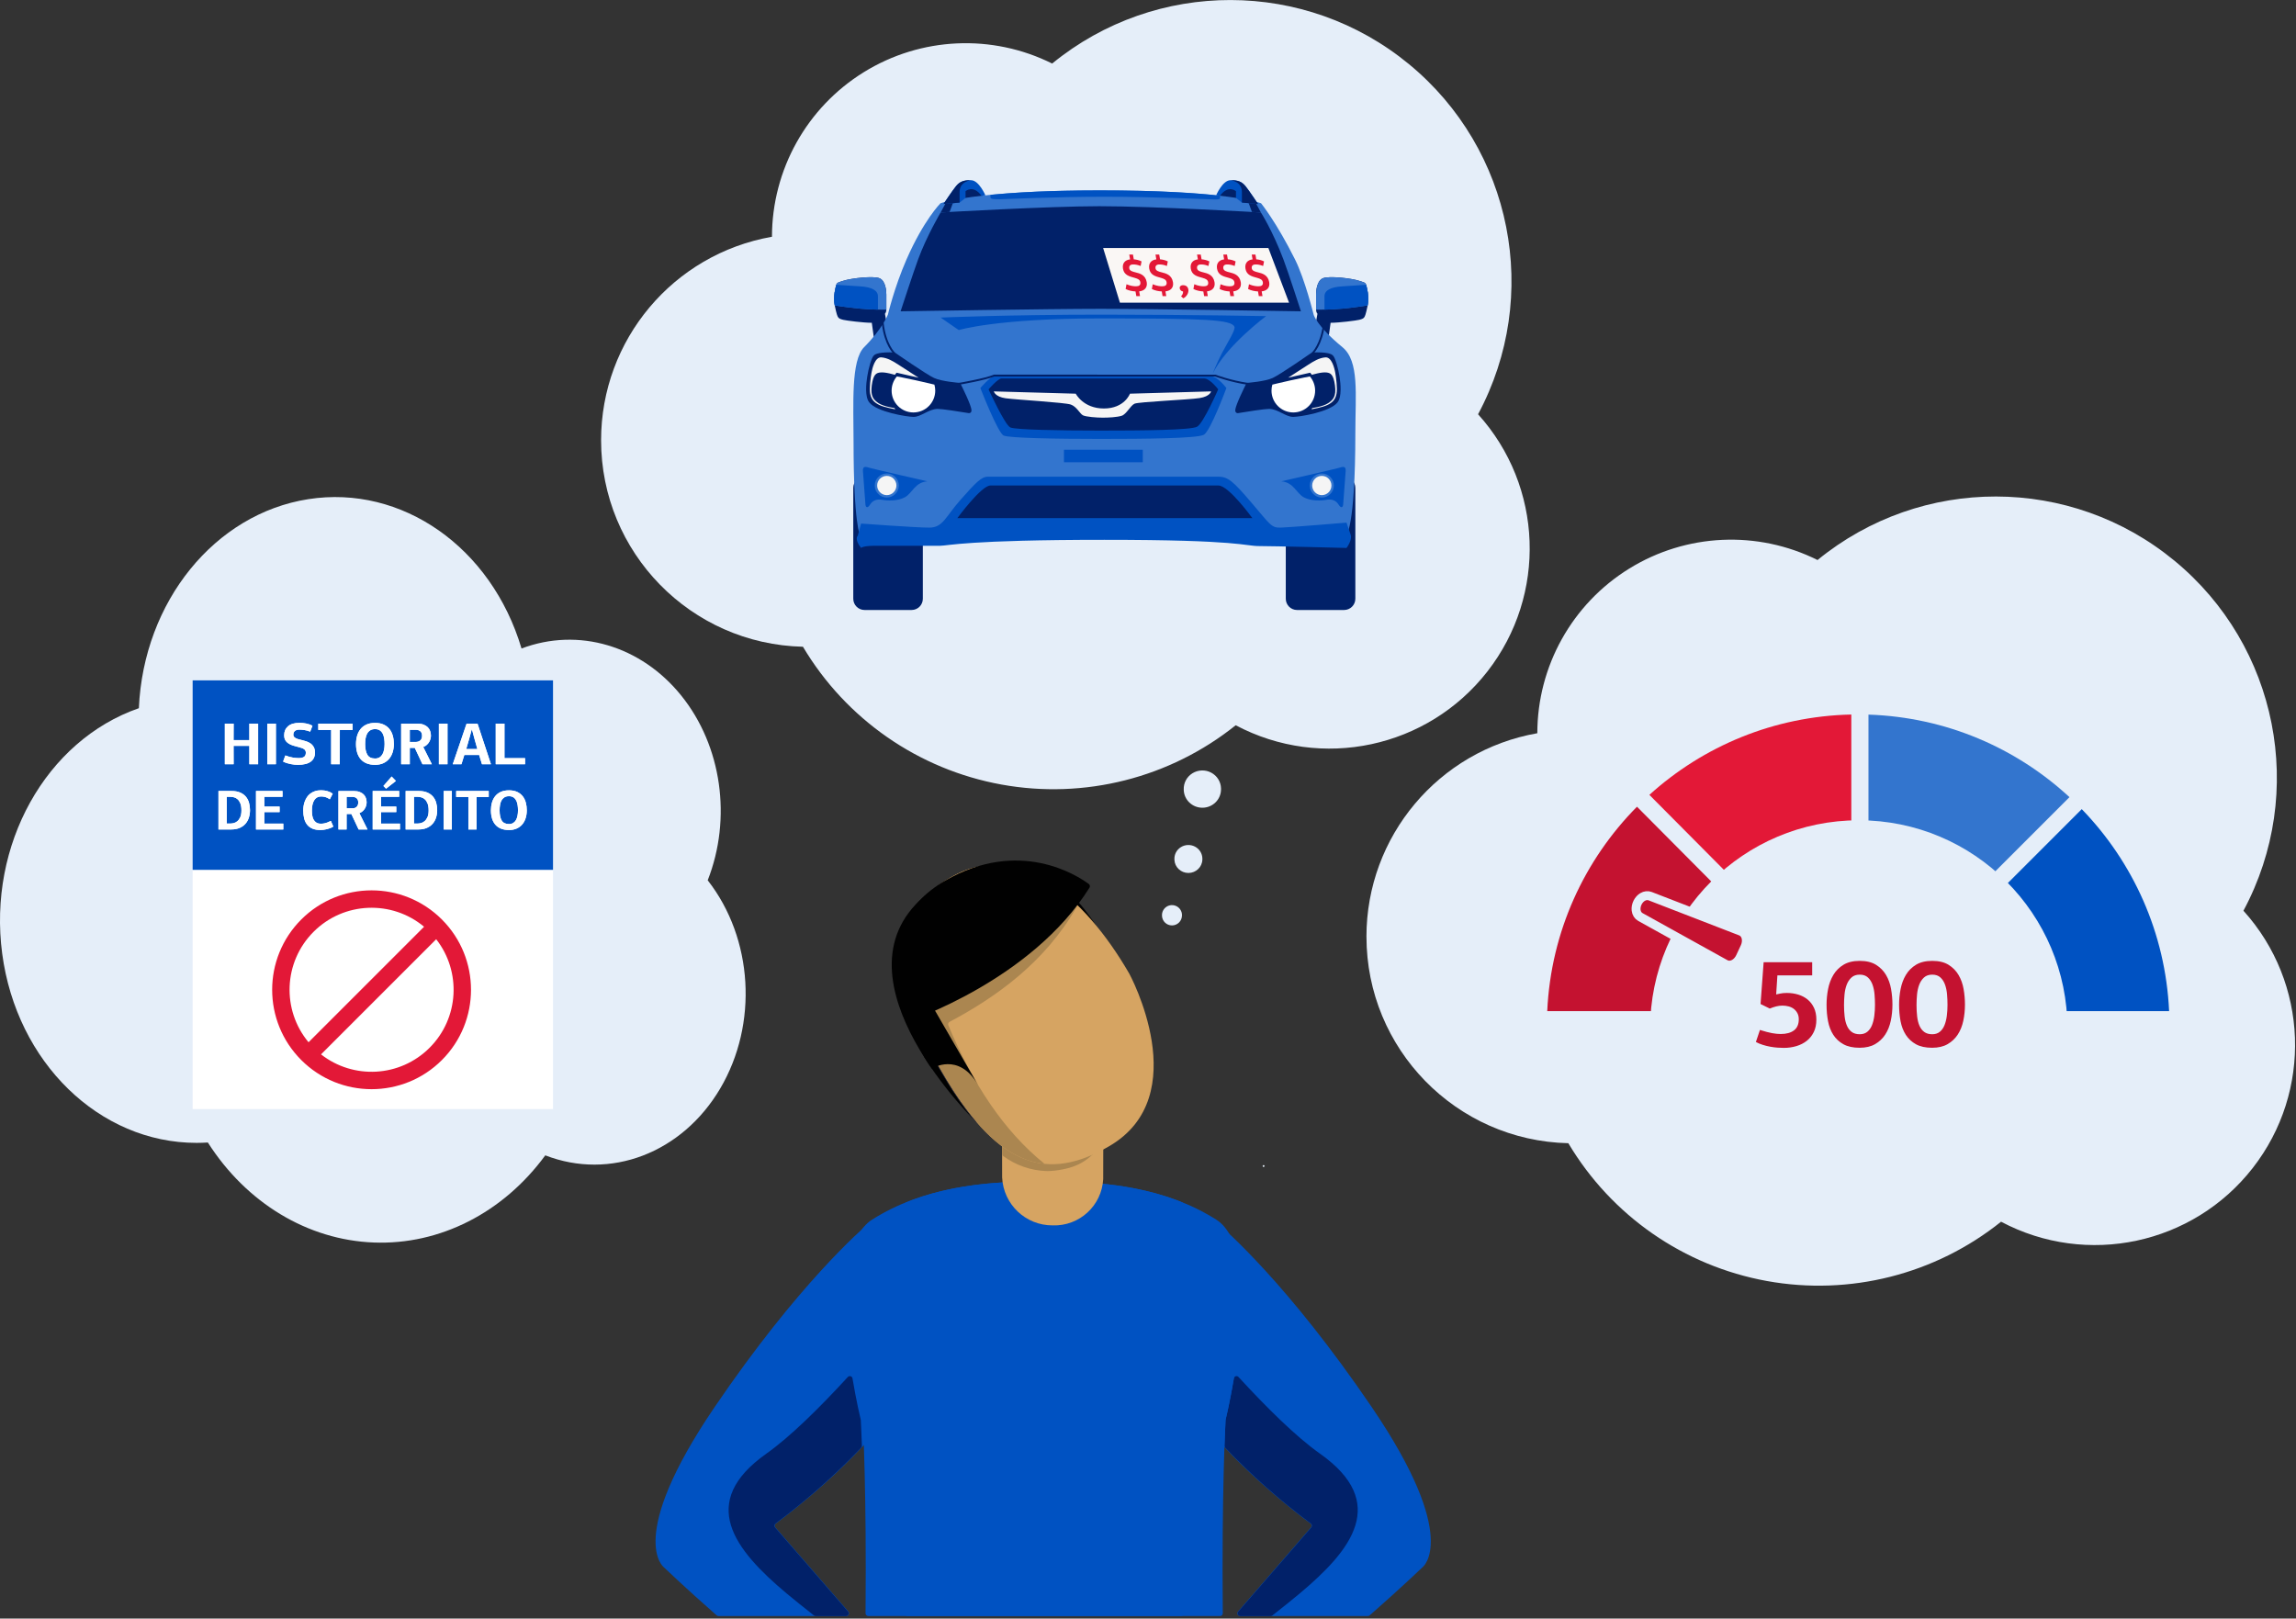 <svg xmlns="http://www.w3.org/2000/svg" xmlns:xlink="http://www.w3.org/1999/xlink" width="739" height="521" viewBox="0 0 739 521">
  <rect x="0" y="0" width="739" height="521" fill="#333333" stroke="none"/>
  <defs>
    <path id="who-illo-es-a" d="M5.199,14 C5.199,13.037 5.196,12.056 5.189,11.055 C5.183,10.054 5.18,9.066 5.18,8.091 L5.18,8.091 L10.253,8.091 L10.253,14 L13.084,14 L13.084,0.928 L10.253,0.928 L10.253,6.229 L5.18,6.229 C5.18,5.355 5.183,4.471 5.189,3.579 L5.197,2.246 L5.197,2.246 L5.199,0.928 L2.368,0.928 L2.368,14 L5.199,14 Z M18.803,14 L18.803,0.928 L16.029,0.928 L16.029,14 L18.803,14 Z M25.89,14.19 C27.727,14.19 29.101,13.851 30.013,13.174 C30.925,12.496 31.381,11.536 31.381,10.295 C31.381,9.522 31.238,8.895 30.953,8.414 C30.669,7.933 30.308,7.546 29.87,7.255 C29.433,6.964 28.959,6.742 28.445,6.59 C27.933,6.438 27.454,6.305 27.011,6.191 C26.669,6.115 26.343,6.033 26.032,5.944 C25.722,5.855 25.447,5.748 25.206,5.621 C24.965,5.494 24.772,5.346 24.627,5.175 C24.481,5.003 24.408,4.791 24.408,4.538 C24.408,3.981 24.579,3.563 24.921,3.284 C25.263,3.005 25.732,2.866 26.327,2.866 C26.796,2.866 27.337,2.907 27.951,2.99 C28.566,3.072 29.196,3.246 29.842,3.512 L29.842,3.512 L30.564,1.612 C29.918,1.257 29.228,1.014 28.493,0.88 C27.758,0.748 27.068,0.681 26.422,0.681 C24.775,0.681 23.537,1.045 22.707,1.774 C21.878,2.502 21.463,3.461 21.463,4.652 C21.463,5.323 21.593,5.871 21.852,6.295 C22.112,6.72 22.464,7.071 22.907,7.35 C23.35,7.629 23.863,7.854 24.446,8.024 C25.029,8.195 25.643,8.363 26.289,8.528 C26.606,8.617 26.897,8.705 27.163,8.794 C27.429,8.883 27.657,8.993 27.847,9.127 C28.037,9.259 28.183,9.418 28.284,9.601 C28.385,9.785 28.436,10.016 28.436,10.295 C28.436,10.928 28.24,11.375 27.847,11.634 C27.454,11.894 26.872,12.024 26.099,12.024 C25.656,12.024 25.067,11.973 24.332,11.872 C23.597,11.771 22.768,11.536 21.843,11.169 L21.843,11.169 L21.121,13.145 C21.501,13.335 21.9,13.496 22.318,13.63 C22.736,13.762 23.154,13.87 23.572,13.953 C23.99,14.035 24.398,14.095 24.797,14.133 C25.197,14.171 25.561,14.19 25.89,14.19 Z M39.361,14 L39.38,2.961 L43.503,2.961 L43.503,0.928 L32.445,0.928 L32.445,2.961 L36.587,2.961 L36.587,14 L39.361,14 Z M50.723,14.19 C51.724,14.19 52.601,14.019 53.355,13.677 C54.108,13.335 54.738,12.863 55.245,12.261 C55.752,11.66 56.132,10.95 56.385,10.133 C56.638,9.316 56.765,8.427 56.765,7.464 C56.765,6.539 56.654,5.668 56.432,4.851 C56.211,4.035 55.859,3.319 55.378,2.704 C54.897,2.09 54.273,1.603 53.507,1.242 C52.74,0.88 51.812,0.7 50.723,0.7 C49.634,0.7 48.703,0.877 47.93,1.232 C47.157,1.587 46.524,2.074 46.03,2.695 C45.536,3.316 45.172,4.038 44.938,4.861 C44.703,5.684 44.586,6.565 44.586,7.502 C44.586,8.503 44.706,9.412 44.947,10.229 C45.188,11.046 45.558,11.748 46.059,12.338 C46.559,12.927 47.195,13.383 47.968,13.706 C48.741,14.028 49.659,14.19 50.723,14.19 Z M50.723,12.157 C49.545,12.157 48.718,11.755 48.243,10.95 C47.769,10.146 47.531,9.003 47.531,7.521 C47.531,6.9 47.575,6.299 47.664,5.716 C47.753,5.133 47.917,4.62 48.158,4.177 C48.399,3.734 48.725,3.376 49.136,3.103 C49.548,2.831 50.077,2.695 50.723,2.695 C51.356,2.695 51.873,2.834 52.272,3.113 C52.67,3.392 52.981,3.756 53.203,4.205 C53.424,4.655 53.576,5.168 53.658,5.745 C53.741,6.321 53.782,6.907 53.782,7.502 C53.782,8.173 53.725,8.791 53.611,9.354 C53.497,9.918 53.32,10.409 53.079,10.827 C52.838,11.245 52.522,11.571 52.129,11.806 C51.736,12.04 51.268,12.157 50.723,12.157 Z M61.895,14 L61.895,8.737 L63.51,8.737 L65.98,14 L69.001,14 L66.227,8.452 C66.696,8.275 67.088,8.037 67.405,7.739 C67.722,7.442 67.975,7.122 68.165,6.78 C68.355,6.438 68.491,6.093 68.573,5.745 C68.656,5.396 68.697,5.076 68.697,4.785 C68.697,4.278 68.615,3.791 68.45,3.322 C68.285,2.853 68.029,2.445 67.68,2.096 C67.332,1.748 66.889,1.47 66.35,1.26 C65.812,1.052 65.169,0.947 64.422,0.947 L64.422,0.947 L59.121,0.947 L59.121,14 L61.895,14 Z M63.89,6.818 L61.895,6.818 L61.895,2.923 L63.871,2.923 C64.454,2.923 64.929,3.078 65.296,3.389 C65.663,3.699 65.847,4.183 65.847,4.842 C65.847,5.222 65.787,5.539 65.666,5.792 C65.546,6.045 65.391,6.248 65.201,6.4 C65.011,6.552 64.802,6.66 64.574,6.723 C64.346,6.786 64.118,6.818 63.89,6.818 L63.89,6.818 Z M74.036,14 L74.036,0.928 L71.262,0.928 L71.262,14 L74.036,14 Z M78.52,14 L79.451,11.017 L84.22,11.017 L85.132,14 L88.02,14 L83.707,0.947 L80.173,0.947 L75.727,14 L78.52,14 Z M83.65,9.117 L80.059,9.117 L81.028,5.773 L81.826,2.847 L81.921,2.847 L82.681,5.678 L83.65,9.117 Z M99.002,14 L99.002,12.043 L92.371,12.043 L92.371,0.928 L89.559,0.928 L89.559,14 L99.002,14 Z"/>
    <path id="who-illo-es-b" d="M4.4,35 C5.468,35 6.383,34.832 7.145,34.496 C7.907,34.16 8.534,33.707 9.026,33.137 C9.518,32.567 9.881,31.904 10.115,31.148 C10.349,30.392 10.466,29.6 10.466,28.772 C10.466,27.944 10.361,27.155 10.151,26.405 C9.941,25.655 9.602,25.001 9.134,24.443 C8.666,23.885 8.054,23.441 7.298,23.111 C6.542,22.781 5.612,22.616 4.508,22.616 L4.508,22.616 L0.314,22.616 L0.314,35 L4.4,35 Z M4.184,33.092 L2.996,33.092 L2.996,24.488 L4.184,24.488 C4.556,24.488 4.949,24.545 5.363,24.659 C5.777,24.773 6.158,24.989 6.506,25.307 C6.854,25.625 7.142,26.069 7.37,26.639 C7.598,27.209 7.712,27.95 7.712,28.862 C7.712,29.762 7.586,30.488 7.334,31.04 C7.082,31.592 6.776,32.021 6.416,32.327 C6.056,32.633 5.672,32.837 5.264,32.939 C4.856,33.041 4.496,33.092 4.184,33.092 L4.184,33.092 Z M21.182,35 L21.182,33.11 L15.08,33.11 L15.08,29.402 L19.994,29.402 L19.994,27.638 L15.08,27.638 L15.08,24.488 L20.93,24.488 L20.93,22.616 L12.398,22.616 L12.398,35 L21.182,35 Z M33.147,35.18 C33.435,35.18 33.762,35.156 34.128,35.108 C34.494,35.06 34.866,34.991 35.244,34.901 C35.622,34.811 35.988,34.694 36.342,34.55 C36.696,34.406 37.011,34.244 37.287,34.064 L37.287,34.064 L36.495,32.246 C36.075,32.462 35.694,32.633 35.352,32.759 C35.01,32.885 34.71,32.975 34.452,33.029 C34.194,33.083 33.969,33.116 33.777,33.128 C33.585,33.14 33.429,33.146 33.309,33.146 C32.709,33.146 32.22,33.029 31.842,32.795 C31.464,32.561 31.167,32.249 30.951,31.859 C30.735,31.469 30.588,31.019 30.51,30.509 C30.432,29.999 30.393,29.462 30.393,28.898 C30.393,27.482 30.645,26.375 31.149,25.577 C31.653,24.779 32.385,24.38 33.345,24.38 C33.777,24.38 34.221,24.437 34.677,24.551 C35.133,24.665 35.625,24.908 36.153,25.28 L36.153,25.28 L37.089,23.48 C36.621,23.132 36.063,22.862 35.415,22.67 C34.767,22.478 34.083,22.382 33.363,22.382 C32.607,22.382 31.941,22.481 31.365,22.679 C30.789,22.877 30.285,23.141 29.853,23.471 C29.421,23.801 29.064,24.185 28.782,24.623 C28.5,25.061 28.269,25.52 28.089,26 C27.909,26.48 27.783,26.969 27.711,27.467 C27.639,27.965 27.603,28.436 27.603,28.88 C27.603,29.828 27.702,30.689 27.9,31.463 C28.098,32.237 28.416,32.9 28.854,33.452 C29.292,34.004 29.862,34.43 30.564,34.73 C31.266,35.03 32.127,35.18 33.147,35.18 Z M41.559,35 L41.559,30.014 L43.089,30.014 L45.429,35 L48.291,35 L45.663,29.744 C46.107,29.576 46.479,29.351 46.779,29.069 C47.079,28.787 47.319,28.484 47.499,28.16 C47.679,27.836 47.808,27.509 47.886,27.179 C47.964,26.849 48.003,26.546 48.003,26.27 C48.003,25.79 47.925,25.328 47.769,24.884 C47.613,24.44 47.37,24.053 47.04,23.723 C46.71,23.393 46.29,23.129 45.78,22.931 C45.27,22.733 44.661,22.634 43.953,22.634 L43.953,22.634 L38.931,22.634 L38.931,35 L41.559,35 Z M43.449,28.196 L41.559,28.196 L41.559,24.506 L43.431,24.506 C43.983,24.506 44.433,24.653 44.781,24.947 C45.129,25.241 45.303,25.7 45.303,26.324 C45.303,26.684 45.246,26.984 45.132,27.224 C45.018,27.464 44.871,27.656 44.691,27.8 C44.511,27.944 44.313,28.046 44.097,28.106 C43.881,28.166 43.665,28.196 43.449,28.196 L43.449,28.196 Z M54.256,21.878 L57.424,19.376 L56.056,17.954 L53.41,20.996 L54.256,21.878 Z M58.738,35 L58.738,33.11 L52.636,33.11 L52.636,29.402 L57.55,29.402 L57.55,27.638 L52.636,27.638 L52.636,24.488 L58.486,24.488 L58.486,22.616 L49.954,22.616 L49.954,35 L58.738,35 Z M64.648,35 C65.716,35 66.631,34.832 67.393,34.496 C68.155,34.16 68.782,33.707 69.274,33.137 C69.766,32.567 70.129,31.904 70.363,31.148 C70.597,30.392 70.714,29.6 70.714,28.772 C70.714,27.944 70.609,27.155 70.399,26.405 C70.189,25.655 69.85,25.001 69.382,24.443 C68.914,23.885 68.302,23.441 67.546,23.111 C66.79,22.781 65.86,22.616 64.756,22.616 L64.756,22.616 L60.562,22.616 L60.562,35 L64.648,35 Z M64.432,33.092 L63.244,33.092 L63.244,24.488 L64.432,24.488 C64.804,24.488 65.197,24.545 65.611,24.659 C66.025,24.773 66.406,24.989 66.754,25.307 C67.102,25.625 67.39,26.069 67.618,26.639 C67.846,27.209 67.96,27.95 67.96,28.862 C67.96,29.762 67.834,30.488 67.582,31.04 C67.33,31.592 67.024,32.021 66.664,32.327 C66.304,32.633 65.92,32.837 65.512,32.939 C65.104,33.041 64.744,33.092 64.432,33.092 L64.432,33.092 Z M75.436,35 L75.436,22.616 L72.808,22.616 L72.808,35 L75.436,35 Z M83.381,35 L83.399,24.542 L87.305,24.542 L87.305,22.616 L76.829,22.616 L76.829,24.542 L80.753,24.542 L80.753,35 L83.381,35 Z M93.827,35.18 C94.775,35.18 95.606,35.018 96.32,34.694 C97.034,34.37 97.631,33.923 98.111,33.353 C98.591,32.783 98.951,32.111 99.191,31.337 C99.431,30.563 99.551,29.72 99.551,28.808 C99.551,27.932 99.446,27.107 99.236,26.333 C99.026,25.559 98.693,24.881 98.237,24.299 C97.781,23.717 97.19,23.255 96.464,22.913 C95.738,22.571 94.859,22.4 93.827,22.4 C92.795,22.4 91.913,22.568 91.181,22.904 C90.449,23.24 89.849,23.702 89.381,24.29 C88.913,24.878 88.568,25.562 88.346,26.342 C88.124,27.122 88.013,27.956 88.013,28.844 C88.013,29.792 88.127,30.653 88.355,31.427 C88.583,32.201 88.934,32.867 89.408,33.425 C89.882,33.983 90.485,34.415 91.217,34.721 C91.949,35.027 92.819,35.18 93.827,35.18 Z M93.827,33.254 C92.711,33.254 91.928,32.873 91.478,32.111 C91.028,31.349 90.803,30.266 90.803,28.862 C90.803,28.274 90.845,27.704 90.929,27.152 C91.013,26.6 91.169,26.114 91.397,25.694 C91.625,25.274 91.934,24.935 92.324,24.677 C92.714,24.419 93.215,24.29 93.827,24.29 C94.427,24.29 94.916,24.422 95.294,24.686 C95.672,24.95 95.966,25.295 96.176,25.721 C96.386,26.147 96.53,26.633 96.608,27.179 C96.686,27.725 96.725,28.28 96.725,28.844 C96.725,29.48 96.671,30.065 96.563,30.599 C96.455,31.133 96.287,31.598 96.059,31.994 C95.831,32.39 95.531,32.699 95.159,32.921 C94.787,33.143 94.343,33.254 93.827,33.254 Z"/>
  </defs>
  <g fill="none">
    <g transform="translate(211 277)">
      <path fill="#FFF" d="M139.303,29.46 L139.303,29.522 C139.279,30.505 138.477,31.29 137.494,31.294 C136.511,31.298 135.703,30.521 135.669,29.538 L135.669,29.476 C135.632,28.471 136.417,27.628 137.421,27.591 C138.426,27.554 139.27,28.339 139.307,29.343 C139.307,29.381 139.307,29.424 139.307,29.46 M138.873,44.892 L138.873,44.954 C138.851,45.665 138.27,46.231 137.559,46.235 C136.847,46.238 136.261,45.677 136.233,44.966 L136.233,44.904 C136.232,44.19 136.796,43.603 137.509,43.577 C138.222,43.551 138.828,44.095 138.878,44.807 C138.879,44.835 138.879,44.864 138.878,44.892 M138.444,60.328 L138.444,60.39 C138.444,60.845 138.076,61.213 137.621,61.213 C137.167,61.213 136.798,60.845 136.798,60.39 L136.798,60.33 C136.781,59.874 137.137,59.491 137.592,59.475 C138.048,59.458 138.431,59.814 138.447,60.269 C138.447,60.285 138.447,60.305 138.447,60.321 M138.015,75.769 L138.015,75.829 C138.015,76.01 137.869,76.157 137.688,76.157 C137.507,76.157 137.361,76.01 137.361,75.829 L137.361,75.769 C137.354,75.588 137.495,75.436 137.676,75.429 C137.857,75.422 138.009,75.563 138.015,75.744 L138.015,75.765"/>
      <polygon fill="#E5EEF9" points="185.678 110.145 185.719 110.098 185.717 110.098"/>
      <path fill="#E5EEF9" d="M195.445,98.187 L195.485,98.139 C195.551,98.058 195.656,98.018 195.76,98.035 C195.864,98.052 195.951,98.123 195.989,98.222 C196.026,98.32 196.008,98.431 195.941,98.513 L195.941,98.513 L195.9,98.558 C195.792,98.668 195.617,98.676 195.5,98.577 C195.382,98.477 195.361,98.303 195.452,98.179"/>
      <path fill="#FFF" d="M167.426,121.125 L167.465,121.078 C167.671,120.828 168.041,120.791 168.292,120.996 C168.544,121.201 168.582,121.57 168.378,121.823 L168.363,121.841 L168.323,121.886 C168.112,122.134 167.741,122.164 167.494,121.954 C167.246,121.744 167.216,121.373 167.426,121.125 M84.159,118.53 L84.195,118.579 C84.581,119.065 84.501,119.771 84.015,120.157 C83.53,120.543 82.824,120.462 82.438,119.977 L82.399,119.928 C82.138,119.621 82.061,119.197 82.197,118.818 C82.334,118.439 82.663,118.162 83.06,118.092 C83.457,118.022 83.861,118.17 84.119,118.479 L84.159,118.53 M93.4,130.901 L93.438,130.95 C93.647,131.24 93.591,131.643 93.311,131.866 C93.031,132.088 92.625,132.051 92.39,131.781 L92.351,131.734 C92.125,131.45 92.166,131.037 92.444,130.803 C92.722,130.568 93.136,130.598 93.377,130.87 L93.4,130.901 M102.642,143.272 L102.678,143.319 C102.729,143.41 102.707,143.524 102.626,143.59 C102.546,143.656 102.43,143.654 102.351,143.586 L102.312,143.54 C102.25,143.449 102.266,143.326 102.35,143.254 C102.434,143.183 102.559,143.186 102.639,143.262 L102.647,143.272"/>
      <path fill="#F5DEBD" d="M238.614,196.799 C238.614,196.799 207.885,147.623 166.41,122.999 C166.193,122.872 165.931,122.844 165.692,122.922 C165.453,123.001 165.259,123.178 165.159,123.41 L155.094,146.951 C154.972,147.234 155.009,147.561 155.191,147.81 C181.451,183.828 215.303,213.591 215.303,213.591 C215.303,213.591 233.91,230.963 244.103,224.406 C254.295,217.849 238.616,196.794 238.616,196.794"/>
      <path fill="#0052C2" d="M210.971,214.673 L187.476,241.752 C187.254,242.009 187.201,242.372 187.342,242.681 C187.483,242.991 187.791,243.19 188.131,243.192 L229.275,243.192 C229.487,243.192 229.692,243.114 229.851,242.974 C239.863,234.195 246.834,227.509 246.834,227.509 C246.834,227.509 259.296,218.291 230.563,176.001 C203.676,136.432 183.2,118.699 180.675,116.58 C180.505,116.438 180.288,116.365 180.067,116.374 C152.789,117.748 155.811,153.321 171.464,174.923 C185.537,194.336 206.587,210.283 210.83,213.403 C211.026,213.547 211.152,213.767 211.178,214.008 C211.204,214.249 211.128,214.491 210.968,214.673"/>
      <path fill="#012169" d="M211.059,214.68 L187.566,241.752 C187.343,242.009 187.29,242.372 187.431,242.683 C187.571,242.993 187.88,243.192 188.221,243.193 L197.987,243.193 C198.182,243.192 198.371,243.127 198.525,243.007 C201.861,240.4 204.874,237.985 207.345,235.911 C224.154,221.822 236.079,206.639 213.846,190.911 C206.155,185.467 196.709,176.129 187.633,166.245 C187.408,166 187.063,165.906 186.744,166 C186.426,166.095 186.189,166.364 186.134,166.692 C184.907,174.011 183.645,179.308 183.482,179.982 C183.47,180.031 183.463,180.081 183.461,180.131 C183.434,180.607 183.297,183.391 183.11,188.367 C183.101,188.604 183.187,188.834 183.349,189.007 C191.843,197.896 201.065,206.058 210.92,213.408 C211.116,213.552 211.241,213.772 211.267,214.013 C211.293,214.255 211.216,214.496 211.056,214.678"/>
      <path fill="#0052C2" d="M38.691,213.403 C42.935,210.283 63.978,194.336 78.057,174.923 C93.711,153.323 96.733,117.748 69.455,116.374 C69.234,116.365 69.016,116.438 68.846,116.58 C66.321,118.699 45.844,136.432 18.959,176.001 C-9.774,218.293 2.69,227.51 2.69,227.51 C2.69,227.51 9.657,234.195 19.669,242.974 C19.829,243.114 20.034,243.192 20.246,243.192 L61.391,243.192 C61.732,243.192 62.04,242.991 62.181,242.681 C62.322,242.371 62.269,242.007 62.046,241.75 L38.554,214.671 C38.394,214.489 38.318,214.248 38.344,214.007 C38.37,213.766 38.496,213.547 38.691,213.403"/>
      <path fill="#012169" d="M38.598,213.41 C48.454,206.058 57.678,197.894 66.174,189.005 C66.335,188.831 66.421,188.6 66.413,188.364 C66.233,183.387 66.086,180.604 66.061,180.128 C66.06,180.078 66.053,180.029 66.04,179.981 C65.876,179.306 64.616,174.008 63.387,166.688 C63.333,166.36 63.096,166.092 62.777,165.997 C62.459,165.902 62.114,165.997 61.889,166.242 C52.813,176.125 43.371,185.464 35.676,190.908 C13.442,206.634 25.367,221.819 42.177,235.908 C44.648,237.98 47.66,240.395 50.997,243.003 C51.151,243.124 51.34,243.19 51.535,243.19 L61.301,243.19 C61.642,243.188 61.95,242.988 62.091,242.678 C62.231,242.368 62.179,242.004 61.956,241.747 L38.466,214.68 C38.305,214.497 38.229,214.256 38.255,214.014 C38.281,213.773 38.407,213.554 38.603,213.41"/>
      <path fill="#0052C2" d="M182.569,242.308 C182.214,203.381 183.387,181.587 183.464,180.126 C183.466,180.075 183.473,180.025 183.485,179.976 C184.019,177.778 196.443,125.747 180.464,115.591 C164.122,105.209 144.602,103.338 128.349,103.338 L121.889,103.338 C109.147,103.338 94.382,104.495 80.725,110.003 C80.392,110.138 80.175,110.462 80.177,110.821 L80.177,242.323 C80.177,242.803 80.566,243.193 81.047,243.193 L181.7,243.193 C181.933,243.193 182.156,243.098 182.319,242.932 C182.483,242.765 182.573,242.541 182.57,242.308"/>
      <path fill="#0052C2" d="M68.457,243.193 L169.111,243.193 C169.593,243.193 169.983,242.803 169.983,242.321 L169.983,110.82 C169.985,110.46 169.768,110.137 169.435,110.001 C155.775,104.493 141.012,103.338 128.269,103.338 L121.807,103.338 C105.555,103.338 86.035,105.207 69.692,115.59 C53.712,125.745 66.138,177.771 66.672,179.974 C66.684,180.023 66.691,180.074 66.693,180.125 C66.775,181.583 67.943,203.374 67.588,242.306 C67.585,242.539 67.676,242.763 67.839,242.929 C68.002,243.096 68.224,243.19 68.457,243.192"/>
      <path fill="#D6A462" d="M143.275,66.324 L112.356,66.324 C111.875,66.325 111.485,66.715 111.485,67.196 L111.549,101.993 C111.948,110.674 119.128,117.492 127.818,117.44 C136.396,117.738 143.631,111.108 144.083,102.536 L144.145,67.191 C144.145,66.71 143.756,66.32 143.275,66.319"/>
      <path fill="#AB8650" d="M125.98,99.964 C126.772,99.962 127.564,99.918 128.351,99.83 C135.659,98.954 139.433,96.788 143.926,90.905 C144.042,90.752 144.106,90.565 144.108,90.373 L144.108,90.301 C144.11,90.005 143.961,89.728 143.712,89.567 C143.463,89.407 143.149,89.385 142.88,89.509 C140.403,90.633 137.787,91.42 135.101,91.849 C132.35,92.325 129.565,92.573 126.774,92.592 C122.269,92.691 117.803,91.738 113.73,89.81 C113.77,89.866 113.805,89.926 113.835,89.987 C113.496,89.823 113.161,89.66 112.829,89.477 C112.559,89.329 112.232,89.335 111.967,89.492 C111.703,89.649 111.542,89.933 111.542,90.241 L111.554,94.425 C111.554,94.712 111.695,94.981 111.93,95.145 C116.014,98.144 120.915,99.825 125.98,99.962"/>
      <path fill="#010101" d="M104.027,84.129 C103.686,84.328 103.254,84.271 102.976,83.991 C97.74,78.74 51.807,30.783 93.063,6.919 C136.485,-18.211 153.749,46.479 155.507,53.624 C155.598,53.999 155.431,54.39 155.096,54.583 L104.027,84.129 Z"/>
      <path fill="#D6A462" d="M152.489,36.427 C152.489,36.427 173.901,75.819 145.927,92.001 C126.315,103.351 110.705,98.774 93.649,70.485 C76.457,41.961 72.252,18.599 95.185,5.327 C116.183,-6.805 137.66,10.797 152.489,36.427"/>
      <path fill="#3C3C4A" d="M103.449,84.461 L103.529,84.422 C99.847,80.06 96.541,75.394 93.645,70.475 C80.893,49.319 75.282,31.004 82.602,17.545 L82.567,17.382 C75.015,30.872 80.604,49.291 93.444,70.59 C96.062,75.01 98.999,79.233 102.231,83.226 C102.249,83.249 102.271,83.27 102.29,83.291 C103.033,84.045 103.449,84.456 103.449,84.456"/>
      <path fill="#AB8650" d="M125.209,97.632 C112.079,87.068 102.015,71.702 94.238,53.031 C94.064,52.618 94.234,52.14 94.631,51.929 C109.394,44.074 125.199,32.961 135.486,15.038 C135.684,14.684 135.616,14.24 135.322,13.96 C124.432,3.587 112.109,-1.505 99.757,3.145 C98.228,3.73 96.744,4.429 95.319,5.237 C95.319,5.237 95.319,5.237 95.305,5.255 C95.264,5.269 95.228,5.294 95.177,5.317 C89.926,8.157 85.573,12.408 82.608,17.589 L82.597,17.534 C75.276,31.001 80.888,49.323 93.639,70.48 C96.546,75.388 99.85,80.049 103.519,84.417 C109.852,91.733 116.134,95.871 122.655,97.236 C122.679,97.236 122.699,97.236 122.715,97.236 C123.536,97.415 124.367,97.544 125.203,97.621"/>
      <path fill="#010101" d="M81.798,51.578 C81.798,51.578 121.045,38.523 139.673,8.72 C139.915,8.336 139.82,7.83 139.455,7.559 C135.844,4.877 117.14,-7.38 93.168,6.5 C66.416,21.97 81.798,51.578 81.798,51.578"/>
      <path fill="#010101" d="M88.925,66.97 C88.925,66.97 97.535,61.406 103.815,72.265 L87.429,43.956 C87.308,43.748 87.106,43.599 86.872,43.545 C86.637,43.491 86.39,43.536 86.19,43.67 L80.694,47.36 C80.379,47.569 80.236,47.959 80.342,48.322 C81.065,50.832 84.069,60.546 88.92,66.977"/>
    </g>
    <g transform="translate(193.468 .01)">
      <path fill="#E5EEF9" d="M2.84217094e-14,141.702 C2.84217094e-14,109.412 23.197,81.788 55,76.202 C55.021,54.612 66.207,34.57 84.57,23.216 C102.933,11.863 125.861,10.815 145.184,20.445 C178.618,-6.891 226.704,-6.806 260.041,20.647 C293.379,48.1 302.684,95.278 282.268,133.333 C303.235,156.543 304.505,191.458 285.28,216.129 C266.055,240.801 231.889,248.102 204.259,233.442 C183.071,250.412 155.571,257.373 128.861,252.527 C102.151,247.681 78.849,231.504 64.973,208.172 C28.852,207.348 2.84217094e-14,177.831 2.84217094e-14,141.702"/>
      <g transform="translate(75 58)">
        <path fill="#012169" d="M129.701,3.384 L129.523,6.194 L123.709,5.221 C123.709,5.221 124.767,2.73 127.132,2.578 C129.498,2.428 129.701,3.384 129.701,3.384 M41.953,3.384 L42.131,6.194 L47.945,5.221 C47.945,5.221 46.888,2.73 44.522,2.578 C42.157,2.428 41.953,3.384 41.953,3.384 M164.146,138.341 L149.002,138.341 C147.001,138.341 145.379,136.719 145.379,134.717 L145.379,99.05 C145.379,97.048 147.001,95.426 149.002,95.426 L164.146,95.426 C166.147,95.426 167.77,97.048 167.77,99.05 L167.77,134.717 C167.77,136.719 166.147,138.341 164.146,138.341 M24.938,138.341 L9.795,138.341 C7.793,138.341 6.171,136.719 6.171,134.717 L6.171,99.05 C6.171,97.048 7.793,95.426 9.795,95.426 L24.938,95.426 C26.94,95.426 28.562,97.048 28.562,99.05 L28.562,134.717 C28.562,136.719 26.94,138.341 24.938,138.341 M16.764,45.186 L16.361,42.971 C16.361,42.971 16.815,42.568 16.815,41.662 L16.815,36.78 C16.815,35.572 16.563,32.351 14.6,31.546 C12.637,30.741 5.439,31.546 2.872,32.401 C1.527,32.85 0.909,32.905 0.708,33.659 C0.507,34.415 -0.399,37.384 0.205,40.304 C0.809,43.223 1.06,43.776 1.312,44.129 C1.563,44.481 1.916,44.683 2.923,44.935 C3.929,45.186 9.416,45.891 12.133,45.891 L12.838,50.974 C12.838,50.974 16.16,48.709 16.764,45.186"/>
        <path fill="#3375CE" d="M0.205,40.303 C-0.399,37.383 0.507,34.414 0.708,33.659 C0.909,32.904 1.527,32.849 2.872,32.401 C5.44,31.545 12.637,30.74 14.6,31.545 C16.563,32.351 16.815,35.571 16.815,36.779 L16.815,41.662 C16.815,41.662 12.537,41.762 8.006,41.31 C3.476,40.856 0.205,40.303 0.205,40.303"/>
        <path fill="#0052C2" d="M0.708,33.659 C0.507,34.414 -0.399,37.384 0.205,40.304 C0.205,40.304 3.476,40.857 8.006,41.31 C10.271,41.536 12.473,41.624 14.109,41.656 L14.109,37.367 C14.109,35.421 12.035,34.42 8.61,34.18 C4.315,33.878 0.708,33.659 0.708,33.659"/>
        <path fill="#012169" d="M155.178,45.186 L155.58,42.971 C155.58,42.971 155.127,42.568 155.127,41.662 L155.127,36.78 C155.127,35.572 155.379,32.351 157.342,31.546 C159.305,30.741 166.503,31.546 169.07,32.401 C170.414,32.85 171.032,32.905 171.234,33.659 C171.435,34.415 172.341,37.384 171.737,40.304 C171.133,43.223 170.882,43.776 170.63,44.129 C170.378,44.481 170.026,44.683 169.019,44.935 C168.012,45.186 162.526,45.891 159.808,45.891 L159.104,50.974 C159.104,50.974 155.782,48.709 155.178,45.186"/>
        <path fill="#3375CE" d="M171.737,40.303 C172.341,37.383 171.435,34.414 171.234,33.659 C171.032,32.904 170.414,32.849 169.07,32.401 C166.502,31.545 159.304,30.74 157.342,31.545 C155.379,32.351 155.127,35.571 155.127,36.779 L155.127,41.662 C155.127,41.662 159.405,41.762 163.935,41.31 C168.466,40.856 171.737,40.303 171.737,40.303"/>
        <path fill="#0052C2" d="M171.234,33.659 C171.435,34.414 172.341,37.384 171.737,40.304 C171.737,40.304 168.466,40.857 163.935,41.31 C161.671,41.536 159.468,41.624 157.832,41.656 L157.832,37.367 C157.832,35.421 159.906,34.42 163.331,34.18 C167.626,33.878 171.234,33.659 171.234,33.659"/>
        <path fill="#3375CE" d="M167.772,81.257 C167.772,68.959 169.114,58.264 163.611,53.742 C155.323,46.93 154.345,43.272 154.345,43.272 C154.345,43.272 151.532,31.864 148.35,25.496 C142.325,13.435 137.421,7.42 137.421,7.42 C137.421,7.42 126.969,3.275 85.365,3.275 C45.026,3.275 34.238,7.42 34.238,7.42 C34.238,7.42 28.852,12.804 23.308,25.496 C19.351,34.56 17.314,43.272 17.314,43.272 C17.314,43.272 15.483,47.915 9.659,53.742 C5.366,58.037 6.26,72.205 6.26,84.21 C6.26,110.92 8.408,114.545 8.408,114.545 L164.739,114.545 C164.738,114.545 167.772,112.397 167.772,81.257"/>
        <path fill="#0052C2" d="M122.439,6.194 C121.516,6.194 104.011,5.322 86.97,5.322 C70.54,5.322 54.564,6.127 53.18,6.127 C50.362,6.127 50.319,5.903 50.319,5.347 L50.319,4.726 C58.196,3.934 69.582,3.275 85.668,3.275 C103.952,3.275 116.219,4.075 124.227,4.973 L124.227,5.498 C124.227,6.152 124.049,6.194 122.439,6.194"/>
        <path fill="#012169" d="M150.256,42.199 C150.256,42.199 101.936,41.393 85.829,41.393 C69.722,41.393 21.403,42.199 21.403,42.199 C21.403,42.199 25.482,29.723 27.04,25.484 C29.825,17.904 34.288,10.379 34.288,10.379 C34.288,10.379 68.986,8.366 85.393,8.366 C103.108,8.366 137.371,10.379 137.371,10.379 C137.371,10.379 141.062,16.092 144.618,25.484 C146.218,29.706 150.256,42.199 150.256,42.199"/>
        <polygon fill="#012169" points="34.288 10.379 36.199 6.858 38.604 6.331 37.172 10.217"/>
        <polygon fill="#012169" points="137.373 10.379 135.462 6.858 133.057 6.331 134.489 10.217"/>
        <path fill="#0052C2" d="M47.073,66.896 C47.073,66.896 50.294,63.151 51.502,63.151 L87.205,63.151 L121.431,63.151 C123.445,63.151 126.264,66.896 126.264,66.896 C126.264,66.896 121.163,80.721 119.016,81.929 C116.868,83.136 99.822,83.271 85.594,83.271 C71.367,83.271 56.468,83.003 54.589,82.197 C52.71,81.392 47.073,66.896 47.073,66.896"/>
        <path fill="#012169" d="M49.714,67.318 C49.714,67.318 52.72,63.823 53.848,63.823 L87.169,63.823 L119.112,63.823 C120.991,63.823 123.622,67.318 123.622,67.318 C123.622,67.318 118.862,78.207 116.857,79.334 C114.853,80.462 98.944,80.587 85.666,80.587 C72.388,80.587 58.483,80.337 56.729,79.585 C54.975,78.833 49.714,67.318 49.714,67.318"/>
        <path fill="#969696" d="M147.757,75.882 C146.659,75.882 145.52,75.31 144.314,74.704 C142.946,74.017 141.531,73.306 140.006,73.306 C138.559,73.306 132.821,74.198 129.988,74.671 L129.964,74.674 L129.9,74.678 C129.74,74.678 129.601,74.6 129.517,74.465 C128.987,73.604 131.7,68.034 132.891,65.679 L132.968,65.527 L133.138,65.515 C133.194,65.51 138.751,65.102 141.288,63.931 C143.852,62.748 153.722,55.873 153.821,55.804 L153.891,55.755 L153.976,55.749 C154.002,55.748 154.622,55.711 155.482,55.711 C158.096,55.711 159.734,56.025 160.352,56.643 C161.429,57.72 164.144,68.336 161.785,71.337 C159.405,74.367 149.753,75.882 147.757,75.882"/>
        <path fill="#012169" d="M155.482,55.409 C154.614,55.409 153.984,55.447 153.958,55.448 L153.788,55.459 L153.648,55.556 C153.549,55.625 143.701,62.485 141.162,63.657 C138.674,64.805 133.173,65.209 133.118,65.213 L132.776,65.238 L132.621,65.543 C132.612,65.562 131.634,67.498 130.73,69.51 C128.781,73.844 129.058,74.294 129.26,74.623 C129.397,74.846 129.636,74.98 129.9,74.98 C129.943,74.98 129.99,74.976 130.038,74.968 C132.862,74.498 138.579,73.607 140.006,73.607 C141.46,73.607 142.842,74.302 144.179,74.974 C145.418,75.597 146.588,76.184 147.757,76.184 C149.782,76.184 159.582,74.631 162.023,71.524 C163.454,69.703 163.052,65.569 162.686,63.267 C162.247,60.508 161.334,57.197 160.566,56.429 C160.314,56.177 159.547,55.409 155.482,55.409"/>
        <path fill="#012169" d="M155.482,56.013 C157.061,56.013 159.423,56.14 160.139,56.856 C161.246,57.963 163.763,68.332 161.548,71.151 C159.334,73.97 149.971,75.58 147.757,75.58 C145.543,75.58 142.981,73.004 140.006,73.004 C138.294,73.004 131.147,74.171 129.939,74.372 C129.925,74.374 129.912,74.376 129.9,74.376 C128.831,74.376 133.161,65.816 133.161,65.816 C133.161,65.816 138.798,65.413 141.415,64.205 C144.033,62.997 153.994,56.051 153.994,56.051 C153.994,56.051 154.621,56.013 155.482,56.013"/>
        <path fill="#FFF" d="M153.135,63.165 C154.188,64.392 154.825,65.988 154.825,67.734 C154.825,71.611 151.682,74.753 147.805,74.753 C143.928,74.753 140.785,71.611 140.785,67.734 C140.785,67.061 140.879,66.412 141.055,65.797 C141.055,65.797 143.684,65.149 146.927,64.432 C150.62,63.615 153.135,63.165 153.135,63.165"/>
        <path fill="#F5F5F5" d="M146.146,63.568 C146.146,63.568 150.777,60.582 152.588,59.407 C154.4,58.232 156.112,57.193 158.125,57.025 C160.139,56.857 161.045,60.447 161.313,62.024 C161.582,63.602 162.051,66.991 161.716,68.735 C161.38,70.481 160.541,71.487 158.83,72.326 C157.118,73.165 153.629,73.735 153.629,73.735 L153.914,73.333 C153.914,73.333 157.334,72.887 158.997,71.789 C160.625,70.715 161.682,69.575 161.212,66.051 C160.722,62.376 159.695,62.054 158.528,61.89 C156.917,61.664 153.796,62.645 153.796,62.645 L153.226,61.957 L146.146,63.568 Z"/>
        <path fill="#969696" d="M25.58,75.882 C23.583,75.882 13.931,74.367 11.551,71.337 C9.192,68.336 11.907,57.72 12.984,56.643 C13.602,56.025 15.241,55.711 17.854,55.711 C18.714,55.711 19.334,55.748 19.36,55.749 L19.446,55.755 L19.515,55.804 C19.615,55.873 29.485,62.748 32.048,63.931 C34.586,65.102 40.142,65.51 40.197,65.515 L40.369,65.527 L40.446,65.679 C41.636,68.034 44.349,73.604 43.82,74.465 C43.736,74.6 43.596,74.678 43.437,74.678 L43.411,74.678 L43.348,74.671 C40.516,74.198 34.777,73.306 33.331,73.306 C31.805,73.306 30.39,74.017 29.022,74.704 C27.816,75.31 26.677,75.882 25.58,75.882"/>
        <path fill="#012169" d="M17.854,55.409 C13.79,55.409 13.022,56.177 12.77,56.429 C12.002,57.197 11.089,60.508 10.651,63.267 C10.284,65.569 9.883,69.703 11.313,71.524 C13.755,74.631 23.554,76.184 25.579,76.184 C26.748,76.184 27.918,75.597 29.157,74.974 C30.494,74.302 31.876,73.607 33.331,73.607 C34.757,73.607 40.474,74.498 43.298,74.968 C43.346,74.976 43.393,74.98 43.437,74.98 C43.7,74.98 43.939,74.846 44.076,74.623 C44.279,74.294 44.555,73.844 42.607,69.51 C41.703,67.498 40.725,65.562 40.715,65.543 L40.561,65.238 L40.219,65.213 C40.164,65.209 34.66,64.804 32.175,63.657 C29.635,62.485 19.787,55.625 19.688,55.556 L19.548,55.459 L19.378,55.448 C19.352,55.447 18.723,55.409 17.854,55.409"/>
        <path fill="#012169" d="M17.854,56.013 C18.715,56.013 19.342,56.051 19.342,56.051 C19.342,56.051 29.304,62.997 31.921,64.205 C34.539,65.413 40.176,65.816 40.176,65.816 C40.176,65.816 44.505,74.376 43.437,74.376 C43.424,74.376 43.411,74.374 43.397,74.372 C42.189,74.171 35.042,73.004 33.331,73.004 C30.355,73.004 27.794,75.58 25.579,75.58 C23.365,75.58 14.002,73.97 11.788,71.151 C9.573,68.332 12.09,57.963 13.197,56.856 C13.914,56.14 16.276,56.013 17.854,56.013"/>
        <path fill="#FFF" d="M20.201,63.165 C19.148,64.392 18.511,65.988 18.511,67.734 C18.511,71.611 21.654,74.753 25.531,74.753 C29.409,74.753 32.551,71.611 32.551,67.734 C32.551,67.061 32.457,66.412 32.281,65.797 C32.281,65.797 29.652,65.149 26.41,64.432 C22.716,63.615 20.201,63.165 20.201,63.165"/>
        <path fill="#F5F5F5" d="M27.19,63.568 C27.19,63.568 22.559,60.582 20.747,59.407 C18.935,58.232 17.224,57.193 15.21,57.025 C13.197,56.857 12.291,60.447 12.023,62.024 C11.754,63.602 11.284,66.991 11.62,68.735 C11.956,70.481 12.794,71.487 14.506,72.326 C16.217,73.165 19.707,73.735 19.707,73.735 L19.422,73.333 C19.422,73.333 16.002,72.887 14.338,71.789 C12.71,70.715 11.654,69.575 12.123,66.051 C12.613,62.376 13.64,62.054 14.808,61.89 C16.418,61.664 19.539,62.645 19.539,62.645 L20.11,61.957 L27.19,63.568 Z"/>
        <path fill="#0052C2" d="M143.919,96.928 C143.919,96.928 161.133,93.002 162.442,92.599 C163.75,92.196 164.757,91.894 164.656,93.606 C164.556,95.317 163.951,103.37 163.851,104.377 C163.75,105.384 163.146,105.686 162.341,104.377 C161.536,103.069 160.127,102.565 158.516,102.867 C156.905,103.169 153.583,103.37 151.167,102.062 C148.751,100.754 147.946,97.23 143.919,96.928 M86.97,95.426 L49.556,95.426 C47.342,95.426 45.53,97.432 40.697,102.867 C35.866,108.304 35.06,111.827 30.631,111.827 C26.201,111.827 8.686,110.518 8.686,110.518 L7.614,114.445 C7.614,114.445 6.37,115.451 8.686,118.37 C8.686,118.37 9.086,117.665 13.315,117.665 L34.154,117.665 C36.57,117.665 42.946,115.753 86.97,115.753 C130.995,115.753 132.002,117.766 136.834,117.766 C141.666,117.766 164.922,118.37 164.922,118.37 C164.922,118.37 166.823,115.954 166.274,114.143 L164.922,110.216 C164.922,110.216 146.901,111.727 143.78,111.827 C140.659,111.928 140.357,110.821 134.317,103.773 C128.277,96.727 126.768,95.426 123.546,95.426 L86.97,95.426 Z"/>
        <path fill="#3375CE" d="M160.848,98.27 C160.848,100.408 159.114,102.141 156.976,102.141 C154.839,102.141 153.106,100.408 153.106,98.27 C153.106,96.132 154.839,94.399 156.976,94.399 C159.114,94.399 160.848,96.132 160.848,98.27"/>
        <path fill="#0052C2" d="M34.288,44.212 C34.288,44.212 56.369,43.273 85.896,43.273 C115.424,43.273 139.048,43.743 139.048,43.743 C139.048,43.743 126.163,53.312 121.868,62.252 C121.868,62.252 123.044,59.06 124.888,55.554 C126.744,52.025 129.265,48.179 128.847,47.166 C127.908,44.883 119.452,44.48 85.829,44.48 C52.207,44.48 40.127,48.239 40.127,48.239 L34.288,44.212 Z"/>
        <rect width="25.368" height="4.027" x="73.985" y="86.761" fill="#0052C2"/>
        <path fill="#F5F5F5" d="M160.076,98.27 C160.076,99.982 158.688,101.369 156.977,101.369 C155.266,101.369 153.878,99.982 153.878,98.27 C153.878,96.559 155.266,95.171 156.977,95.171 C158.688,95.171 160.076,96.559 160.076,98.27"/>
        <path fill="#0052C2" d="M30.016,96.928 C30.016,96.928 12.802,93.002 11.493,92.599 C10.185,92.196 9.179,91.894 9.279,93.606 C9.38,95.317 9.984,103.37 10.085,104.377 C10.185,105.384 10.789,105.686 11.594,104.377 C12.399,103.069 13.809,102.565 15.419,102.867 C17.03,103.169 20.352,103.37 22.769,102.062 C25.184,100.754 25.989,97.23 30.016,96.928"/>
        <path fill="#3375CE" d="M13.088,98.27 C13.088,100.408 14.821,102.141 16.958,102.141 C19.096,102.141 20.83,100.408 20.83,98.27 C20.83,96.132 19.096,94.399 16.958,94.399 C14.821,94.399 13.088,96.132 13.088,98.27"/>
        <path fill="#F5F5F5" d="M13.86,98.27 C13.86,99.982 15.248,101.369 16.959,101.369 C18.671,101.369 20.058,99.982 20.058,98.27 C20.058,96.559 18.671,95.171 16.959,95.171 C15.248,95.171 13.86,96.559 13.86,98.27"/>
        <path fill="#0052C2" d="M35.211,7.654 L40.395,7.201 L42.308,5.691 L42.308,3.526 C42.308,3.526 44.791,1.345 47.433,5.004 L48.696,4.864 C48.696,4.864 46.637,0.053 44.12,0.003 C41.603,-0.048 40.395,0.507 39.238,1.915 C38.08,3.325 35.211,7.654 35.211,7.654"/>
        <path fill="#012169" d="M44.12,0.003 C41.603,-0.048 40.395,0.507 39.238,1.916 C38.08,3.325 35.211,7.654 35.211,7.654 L40.395,7.201 L40.395,3.827 C40.395,0.254 44.12,0.003 44.12,0.003"/>
        <path fill="#0052C2" d="M136.443,7.654 L131.259,7.201 L129.346,5.691 L129.346,3.526 C129.346,3.526 126.863,1.345 124.221,5.004 L122.958,4.864 C122.958,4.864 125.017,0.053 127.534,0.003 C130.051,-0.048 131.259,0.507 132.417,1.915 C133.575,3.325 136.443,7.654 136.443,7.654"/>
        <path fill="#012169" d="M77.776,68.715 L95.225,68.715 C95.225,68.715 93.48,74.279 86.668,74.279 C79.857,74.279 77.776,68.715 77.776,68.715 M127.534,0.003 C130.051,-0.048 131.259,0.507 132.417,1.916 C133.575,3.325 136.443,7.654 136.443,7.654 L131.259,7.201 L131.259,3.827 C131.259,0.254 127.534,0.003 127.534,0.003"/>
        <path fill="#F5F5F5" d="M77.776,68.715 C77.776,68.715 80.192,73.48 86.836,73.48 C93.48,73.48 95.225,68.715 95.225,68.715 L121.331,67.977 C121.331,67.977 121.063,69.587 117.64,70.124 C114.217,70.662 98.044,71.332 96.701,71.936 C95.359,72.541 94.084,75.359 92.541,75.829 C90.997,76.298 88.38,76.433 86.433,76.433 C84.487,76.433 81.132,76.164 80.126,75.694 C79.119,75.225 78.112,72.876 76.166,72.205 C74.22,71.534 58.649,70.662 55.227,70.191 C51.804,69.722 51.402,67.977 51.402,67.977 L77.776,68.715 Z"/>
        <path fill="#012169" d="M87.273,98.27 L50.318,98.27 C47.375,98.27 39.665,108.773 39.665,108.773 L134.619,108.773 C134.619,108.773 127.027,98.27 123.709,98.27 L87.273,98.27 Z M133.117,65.841 C127.869,65.079 123.149,63.381 122.602,63.18 L51.564,63.18 C48.691,64.396 40.573,65.781 40.226,65.84 L40.125,65.245 C40.21,65.23 48.629,63.794 51.382,62.601 L51.439,62.576 L122.763,62.595 C122.812,62.613 127.717,64.447 133.204,65.244 L133.117,65.841 Z M15.938,45.853 C16.678,52.751 19.581,55.48 19.61,55.507 L19.202,55.953 C19.078,55.84 16.209,53.141 15.381,46.301 C15.381,46.301 15.419,45.874 15.895,45.364 C15.895,45.364 15.895,45.513 15.938,45.853 M157.413,45.865 C156.673,52.764 153.77,55.493 153.741,55.52 L154.149,55.966 C154.273,55.852 157.142,53.154 157.97,46.314 C157.97,46.314 157.932,45.886 157.456,45.377 C157.456,45.377 157.456,45.526 157.413,45.865"/>
        <g transform="translate(86.592 21.37)">
          <polygon fill="#FAF7F5" points="5.404 18.054 0 .454 53.187 .454 59.84 18.054"/>
          <path fill="#E31837" d="M10.423,14.427 C9.372,14.382 8.217,14.151 7.234,13.647 L7.518,12.119 C8.895,12.7 9.966,12.776 10.583,12.776 C11.554,12.776 12.137,12.41 11.973,11.447 C11.838,10.652 11.186,10.361 10.244,10.086 C8.395,9.582 6.742,9.185 6.39,7.121 C6.112,5.486 6.914,4.325 8.671,4.111 L8.41,2.566 L9.6,2.566 L9.859,4.095 C10.648,4.156 11.578,4.356 12.368,4.768 L12.073,6.235 C10.94,5.792 10.271,5.747 9.61,5.747 C8.757,5.747 8.274,6.19 8.416,7.03 C8.549,7.809 9.472,8.055 10.454,8.299 C11.742,8.62 13.628,9.078 14.03,11.449 C14.318,13.146 13.352,14.215 11.608,14.413 L11.867,15.942 L10.678,15.942 L10.423,14.427 Z M18.871,14.427 C17.82,14.382 16.665,14.151 15.682,13.647 L15.966,12.119 C17.343,12.7 18.414,12.776 19.031,12.776 C20.002,12.776 20.585,12.41 20.421,11.447 C20.286,10.652 19.634,10.361 18.692,10.086 C16.843,9.582 15.19,9.185 14.838,7.121 C14.56,5.486 15.362,4.325 17.119,4.111 L16.858,2.566 L18.048,2.566 L18.307,4.095 C19.096,4.156 20.026,4.356 20.816,4.768 L20.521,6.235 C19.388,5.792 18.719,5.747 18.058,5.747 C17.205,5.747 16.722,6.19 16.864,7.03 C16.997,7.809 17.92,8.055 18.902,8.299 C20.19,8.62 22.076,9.078 22.478,11.449 C22.766,13.146 21.8,14.215 20.056,14.413 L20.315,15.942 L19.126,15.942 L18.871,14.427 Z M25.752,12.422 C26.718,12.422 27.274,13 27.416,13.698 C27.636,14.794 26.934,16.098 25.791,16.646 L25.081,15.98 C25.55,15.536 25.764,15.002 25.718,14.438 C25.122,14.334 24.764,13.994 24.66,13.475 C24.542,12.896 24.955,12.422 25.752,12.422 Z M32.248,14.427 C31.197,14.382 30.041,14.151 29.058,13.647 L29.341,12.119 C30.719,12.7 31.791,12.776 32.408,12.776 C33.378,12.776 33.961,12.41 33.798,11.447 C33.664,10.652 33.01,10.361 32.068,10.086 C30.219,9.582 28.564,9.185 28.214,7.121 C27.936,5.486 28.738,4.325 30.495,4.111 L30.232,2.566 L31.423,2.566 L31.682,4.095 C32.471,4.156 33.401,4.356 34.192,4.768 L33.897,6.235 C32.763,5.792 32.094,5.747 31.432,5.747 C30.579,5.747 30.096,6.19 30.24,7.03 C30.371,7.809 31.295,8.055 32.278,8.299 C33.567,8.62 35.452,9.078 35.854,11.449 C36.142,13.146 35.177,14.215 33.432,14.413 L33.691,15.942 L32.501,15.942 L32.248,14.427 Z M40.695,14.427 C39.644,14.382 38.489,14.151 37.506,13.647 L37.79,12.119 C39.167,12.7 40.238,12.776 40.855,12.776 C41.826,12.776 42.409,12.41 42.245,11.447 C42.11,10.652 41.458,10.361 40.516,10.086 C38.667,9.582 37.014,9.185 36.662,7.121 C36.384,5.486 37.186,4.325 38.943,4.111 L38.682,2.566 L39.872,2.566 L40.131,4.095 C40.92,4.156 41.85,4.356 42.64,4.768 L42.345,6.235 C41.212,5.792 40.543,5.747 39.882,5.747 C39.029,5.747 38.546,6.19 38.688,7.03 C38.821,7.809 39.744,8.055 40.726,8.299 C42.014,8.62 43.9,9.078 44.302,11.449 C44.59,13.146 43.624,14.215 41.88,14.413 L42.139,15.942 L40.95,15.942 L40.695,14.427 Z M49.847,14.427 C48.796,14.382 47.641,14.151 46.658,13.647 L46.942,12.119 C48.319,12.7 49.39,12.776 50.007,12.776 C50.978,12.776 51.561,12.41 51.397,11.447 C51.262,10.652 50.61,10.361 49.668,10.086 C47.819,9.582 46.166,9.185 45.814,7.121 C45.536,5.486 46.338,4.325 48.095,4.111 L47.834,2.566 L49.024,2.566 L49.283,4.095 C50.072,4.156 51.002,4.356 51.792,4.768 L51.497,6.235 C50.364,5.792 49.695,5.747 49.034,5.747 C48.181,5.747 47.698,6.19 47.84,7.03 C47.973,7.809 48.896,8.055 49.878,8.299 C51.166,8.62 53.052,9.078 53.454,11.449 C53.742,13.146 52.776,14.215 51.032,14.413 L51.291,15.942 L50.102,15.942 L49.847,14.427 Z"/>
        </g>
      </g>
      <path fill="#E5EEF9" d="M199.529,254.133 L199.529,254.244 C199.442,257.433 196.798,259.977 193.558,259.99 C190.319,260.004 187.653,257.481 187.539,254.294 L187.539,254.186 C187.434,252.06 188.498,250.044 190.324,248.906 C192.15,247.768 194.457,247.685 196.362,248.688 C198.268,249.692 199.479,251.626 199.532,253.754 C199.532,253.873 199.532,254.01 199.532,254.133 M193.529,276.614 L193.529,276.711 C193.458,279.087 191.478,280.98 189.053,280.99 C186.628,281.001 184.632,279.125 184.539,276.75 L184.539,276.652 C184.446,275.057 185.241,273.538 186.616,272.68 C187.991,271.822 189.731,271.76 191.166,272.518 C192.601,273.275 193.506,274.734 193.532,276.332 C193.532,276.422 193.532,276.527 193.532,276.614 M186.963,294.646 L186.963,294.732 C186.925,296.475 185.505,297.87 183.762,297.877 C182.019,297.884 180.587,296.502 180.534,294.759 L180.534,294.673 C180.493,293.524 181.069,292.44 182.044,291.83 C183.019,291.22 184.245,291.177 185.261,291.716 C186.277,292.256 186.927,293.296 186.968,294.446 L186.968,294.652"/>
    </g>
    <g transform="translate(439 159)">
      <path fill="#E5EEF9" d="M0.809,142.518 C0.809,110.229 24.007,82.606 55.809,77.018 C55.829,55.427 67.016,35.383 85.381,24.03 C103.747,12.677 126.678,11.632 146,21.266 C179.434,-6.07 227.52,-5.985 260.857,21.468 C294.195,48.921 303.5,96.099 283.084,134.155 C304.049,157.365 305.316,192.279 286.091,216.949 C266.865,241.619 232.699,248.918 205.07,234.259 C183.883,251.227 156.385,258.186 129.677,253.341 C102.969,248.495 79.668,232.32 65.791,208.991 C29.67,208.165 0.819,178.648 0.816,142.518"/>
      <g transform="translate(59 71)">
        <path fill="#0052C2" d="M200.16,95.472 L154.781,95.472 C153.638,82.785 148.159,71.348 139.836,62.655 L172.039,30.453 C188.498,47.44 198.997,70.238 200.16,95.472 Z"/>
        <path fill="#C41230" d="M28.885,29.674 L61.262,62.255 C52.908,70.807 47.337,82.089 46.012,94.638 L45.931,95.472 L1.34825481e-13,95.472 C1.181,69.85 11.987,46.74 28.885,29.674 Z"/>
        <path fill="#3375CE" d="M168.09,26.595 L135.822,58.863 C126.995,51.326 115.74,46.551 103.392,45.875 L103.392,0.03 C128.339,0.84 150.98,10.771 168.09,26.595 Z"/>
        <path fill="#E31837" d="M97.872,-1.63424826e-14 L97.872,45.848 C85.506,46.401 74.21,51.063 65.316,58.503 L32.875,25.859 C50.142,10.233 72.879,0.541 97.872,-1.63424826e-14 Z"/>
        <circle cx="100.28" cy="101.2" r="67.16" fill="#E5EEF9"/>
        <path fill="#C41230" d="M76.137,107.306 C77.562,107.306 78.913,107.115 80.192,106.732 C81.471,106.35 82.586,105.783 83.535,105.031 C84.485,104.28 85.236,103.337 85.79,102.203 C86.344,101.069 86.621,99.737 86.621,98.207 C86.621,96.757 86.37,95.497 85.869,94.429 C85.368,93.361 84.689,92.471 83.832,91.759 C82.975,91.047 81.966,90.513 80.805,90.157 C79.645,89.801 78.419,89.623 77.126,89.623 C76.282,89.623 75.577,89.689 75.01,89.821 C74.443,89.952 74.001,90.045 73.685,90.097 L73.685,90.097 L74.08,83.966 L85.276,83.966 L85.276,79.733 L69.65,79.733 L68.661,93.183 L71.628,94.647 C72.313,94.357 72.999,94.126 73.685,93.955 C74.37,93.783 75.03,93.697 75.663,93.697 C76.375,93.697 77.054,93.783 77.7,93.955 C78.346,94.126 78.907,94.396 79.381,94.766 C79.856,95.135 80.238,95.596 80.529,96.15 C80.819,96.704 80.964,97.35 80.964,98.089 C80.964,99.697 80.449,100.891 79.421,101.669 C78.392,102.447 76.968,102.836 75.148,102.836 C74.304,102.836 73.375,102.743 72.359,102.559 C71.344,102.374 70.045,102.031 68.463,101.53 L68.463,101.53 L67.157,105.407 C67.843,105.776 68.588,106.086 69.392,106.337 C70.197,106.587 71.001,106.785 71.806,106.93 C72.61,107.075 73.381,107.174 74.12,107.227 C74.858,107.28 75.531,107.306 76.137,107.306 Z M100.546,107.266 C102.524,107.266 104.185,106.877 105.53,106.099 C106.875,105.321 107.963,104.293 108.794,103.014 C109.625,101.735 110.218,100.258 110.574,98.583 C110.93,96.908 111.108,95.174 111.108,93.381 C111.108,91.719 110.963,90.051 110.673,88.377 C110.383,86.702 109.842,85.192 109.051,83.847 C108.26,82.502 107.185,81.407 105.827,80.563 C104.469,79.72 102.722,79.298 100.585,79.298 C98.476,79.298 96.735,79.713 95.364,80.544 C93.992,81.374 92.904,82.462 92.1,83.807 C91.295,85.152 90.728,86.669 90.399,88.357 C90.069,90.045 89.904,91.746 89.904,93.46 C89.904,95.28 90.062,97.027 90.379,98.702 C90.695,100.376 91.262,101.847 92.08,103.113 C92.898,104.379 93.986,105.387 95.344,106.139 C96.702,106.891 98.436,107.266 100.546,107.266 Z M100.585,102.915 C99.531,102.915 98.673,102.671 98.014,102.183 C97.355,101.695 96.84,101.029 96.471,100.185 C96.102,99.341 95.851,98.346 95.72,97.198 C95.588,96.051 95.522,94.818 95.522,93.5 C95.522,92.418 95.575,91.304 95.68,90.157 C95.785,89.01 96.016,87.961 96.372,87.012 C96.728,86.062 97.243,85.278 97.915,84.658 C98.588,84.038 99.478,83.728 100.585,83.728 C101.693,83.728 102.577,84.038 103.236,84.658 C103.895,85.278 104.39,86.062 104.719,87.012 C105.049,87.961 105.26,89.01 105.352,90.157 C105.445,91.304 105.491,92.405 105.491,93.46 C105.491,94.673 105.418,95.847 105.273,96.981 C105.128,98.115 104.878,99.124 104.522,100.007 C104.166,100.891 103.665,101.596 103.018,102.124 C102.372,102.651 101.561,102.915 100.585,102.915 Z M123.886,107.266 C125.864,107.266 127.526,106.877 128.871,106.099 C130.216,105.321 131.304,104.293 132.135,103.014 C132.965,101.735 133.559,100.258 133.915,98.583 C134.271,96.908 134.449,95.174 134.449,93.381 C134.449,91.719 134.304,90.051 134.014,88.377 C133.724,86.702 133.183,85.192 132.392,83.847 C131.6,82.502 130.526,81.407 129.168,80.563 C127.809,79.72 126.062,79.298 123.926,79.298 C121.816,79.298 120.075,79.713 118.704,80.544 C117.333,81.374 116.245,82.462 115.44,83.807 C114.636,85.152 114.069,86.669 113.739,88.357 C113.409,90.045 113.245,91.746 113.245,93.46 C113.245,95.28 113.403,97.027 113.719,98.702 C114.036,100.376 114.603,101.847 115.42,103.113 C116.238,104.379 117.326,105.387 118.684,106.139 C120.042,106.891 121.776,107.266 123.886,107.266 Z M123.926,102.915 C122.871,102.915 122.014,102.671 121.354,102.183 C120.695,101.695 120.181,101.029 119.812,100.185 C119.442,99.341 119.192,98.346 119.06,97.198 C118.928,96.051 118.862,94.818 118.862,93.5 C118.862,92.418 118.915,91.304 119.02,90.157 C119.126,89.01 119.357,87.961 119.713,87.012 C120.069,86.062 120.583,85.278 121.256,84.658 C121.928,84.038 122.818,83.728 123.926,83.728 C125.034,83.728 125.917,84.038 126.576,84.658 C127.236,85.278 127.73,86.062 128.06,87.012 C128.39,87.961 128.601,89.01 128.693,90.157 C128.785,91.304 128.831,92.405 128.831,93.46 C128.831,94.673 128.759,95.847 128.614,96.981 C128.469,98.115 128.218,99.124 127.862,100.007 C127.506,100.891 127.005,101.596 126.359,102.124 C125.713,102.651 124.902,102.915 123.926,102.915 Z"/>
        <path fill="#C41230" stroke="#E5EEF9" stroke-width="2.875" d="M46.135,49.895 C45.201,49.866 44.344,50.11 43.705,50.498 C42.818,51.039 42.337,51.842 42.279,52.678 L40.085,83.984 C40.064,84.934 40.544,85.859 41.505,86.502 C42.193,86.962 43.139,87.267 44.193,87.267 L47.822,87.266 C48.895,87.238 49.836,86.897 50.503,86.409 C51.417,85.74 51.849,84.813 51.785,83.867 L49.688,52.685 C49.635,51.891 49.201,51.124 48.392,50.582 C47.809,50.191 47.02,49.923 46.135,49.895 Z" transform="rotate(-65 45.938 68.58)"/>
      </g>
    </g>
    <g transform="translate(0 160)">
      <path fill="#E5EEF9" d="M227.781,123.368 C235.62,103.426 232.306,80.133 219.332,63.975 C206.358,47.818 186.171,41.845 167.86,48.745 C158.171,16.162 129.355,-4.023 99.238,0.676 C69.12,5.375 46.216,33.629 44.694,67.961 C14.761,78.36 -3.942,111.951 0.706,146.964 C5.355,181.977 31.956,207.878 63.271,207.882 C64.488,207.882 65.698,207.838 66.901,207.762 C79.337,227.259 99.057,239.147 120.306,239.956 C141.555,240.765 161.938,230.404 175.506,211.898 C196.412,220.007 219.527,211.18 231.801,190.398 C244.075,169.616 242.43,142.093 227.794,123.368"/>
      <g transform="translate(62 59)">
        <rect width="116" height="138" fill="#FFF"/>
        <rect width="116" height="61" fill="#0052C2"/>
        <g fill="#FFF" transform="translate(8 13)">
          <use xlink:href="#who-illo-es-a"/>
          <use xlink:href="#who-illo-es-a"/>
          <use xlink:href="#who-illo-es-b"/>
          <use xlink:href="#who-illo-es-b"/>
        </g>
        <path fill="#E31837" d="M57.599,67.6 C75.273,67.6 89.599,81.927 89.599,99.6 C89.599,117.273 75.273,131.6 57.599,131.6 C39.926,131.6 25.599,117.273 25.599,99.6 C25.599,81.927 39.926,67.6 57.599,67.6 Z M83.892,102 L31.307,102 C32.52,115.456 43.828,126 57.599,126 C71.37,126 82.679,115.456 83.892,102 Z M57.599,73.2 C44.102,73.2 32.971,83.329 31.391,96.4 L83.807,96.4 C82.228,83.329 71.097,73.2 57.599,73.2 Z" transform="rotate(135 57.6 99.6)"/>
      </g>
    </g>
  </g>
</svg>

